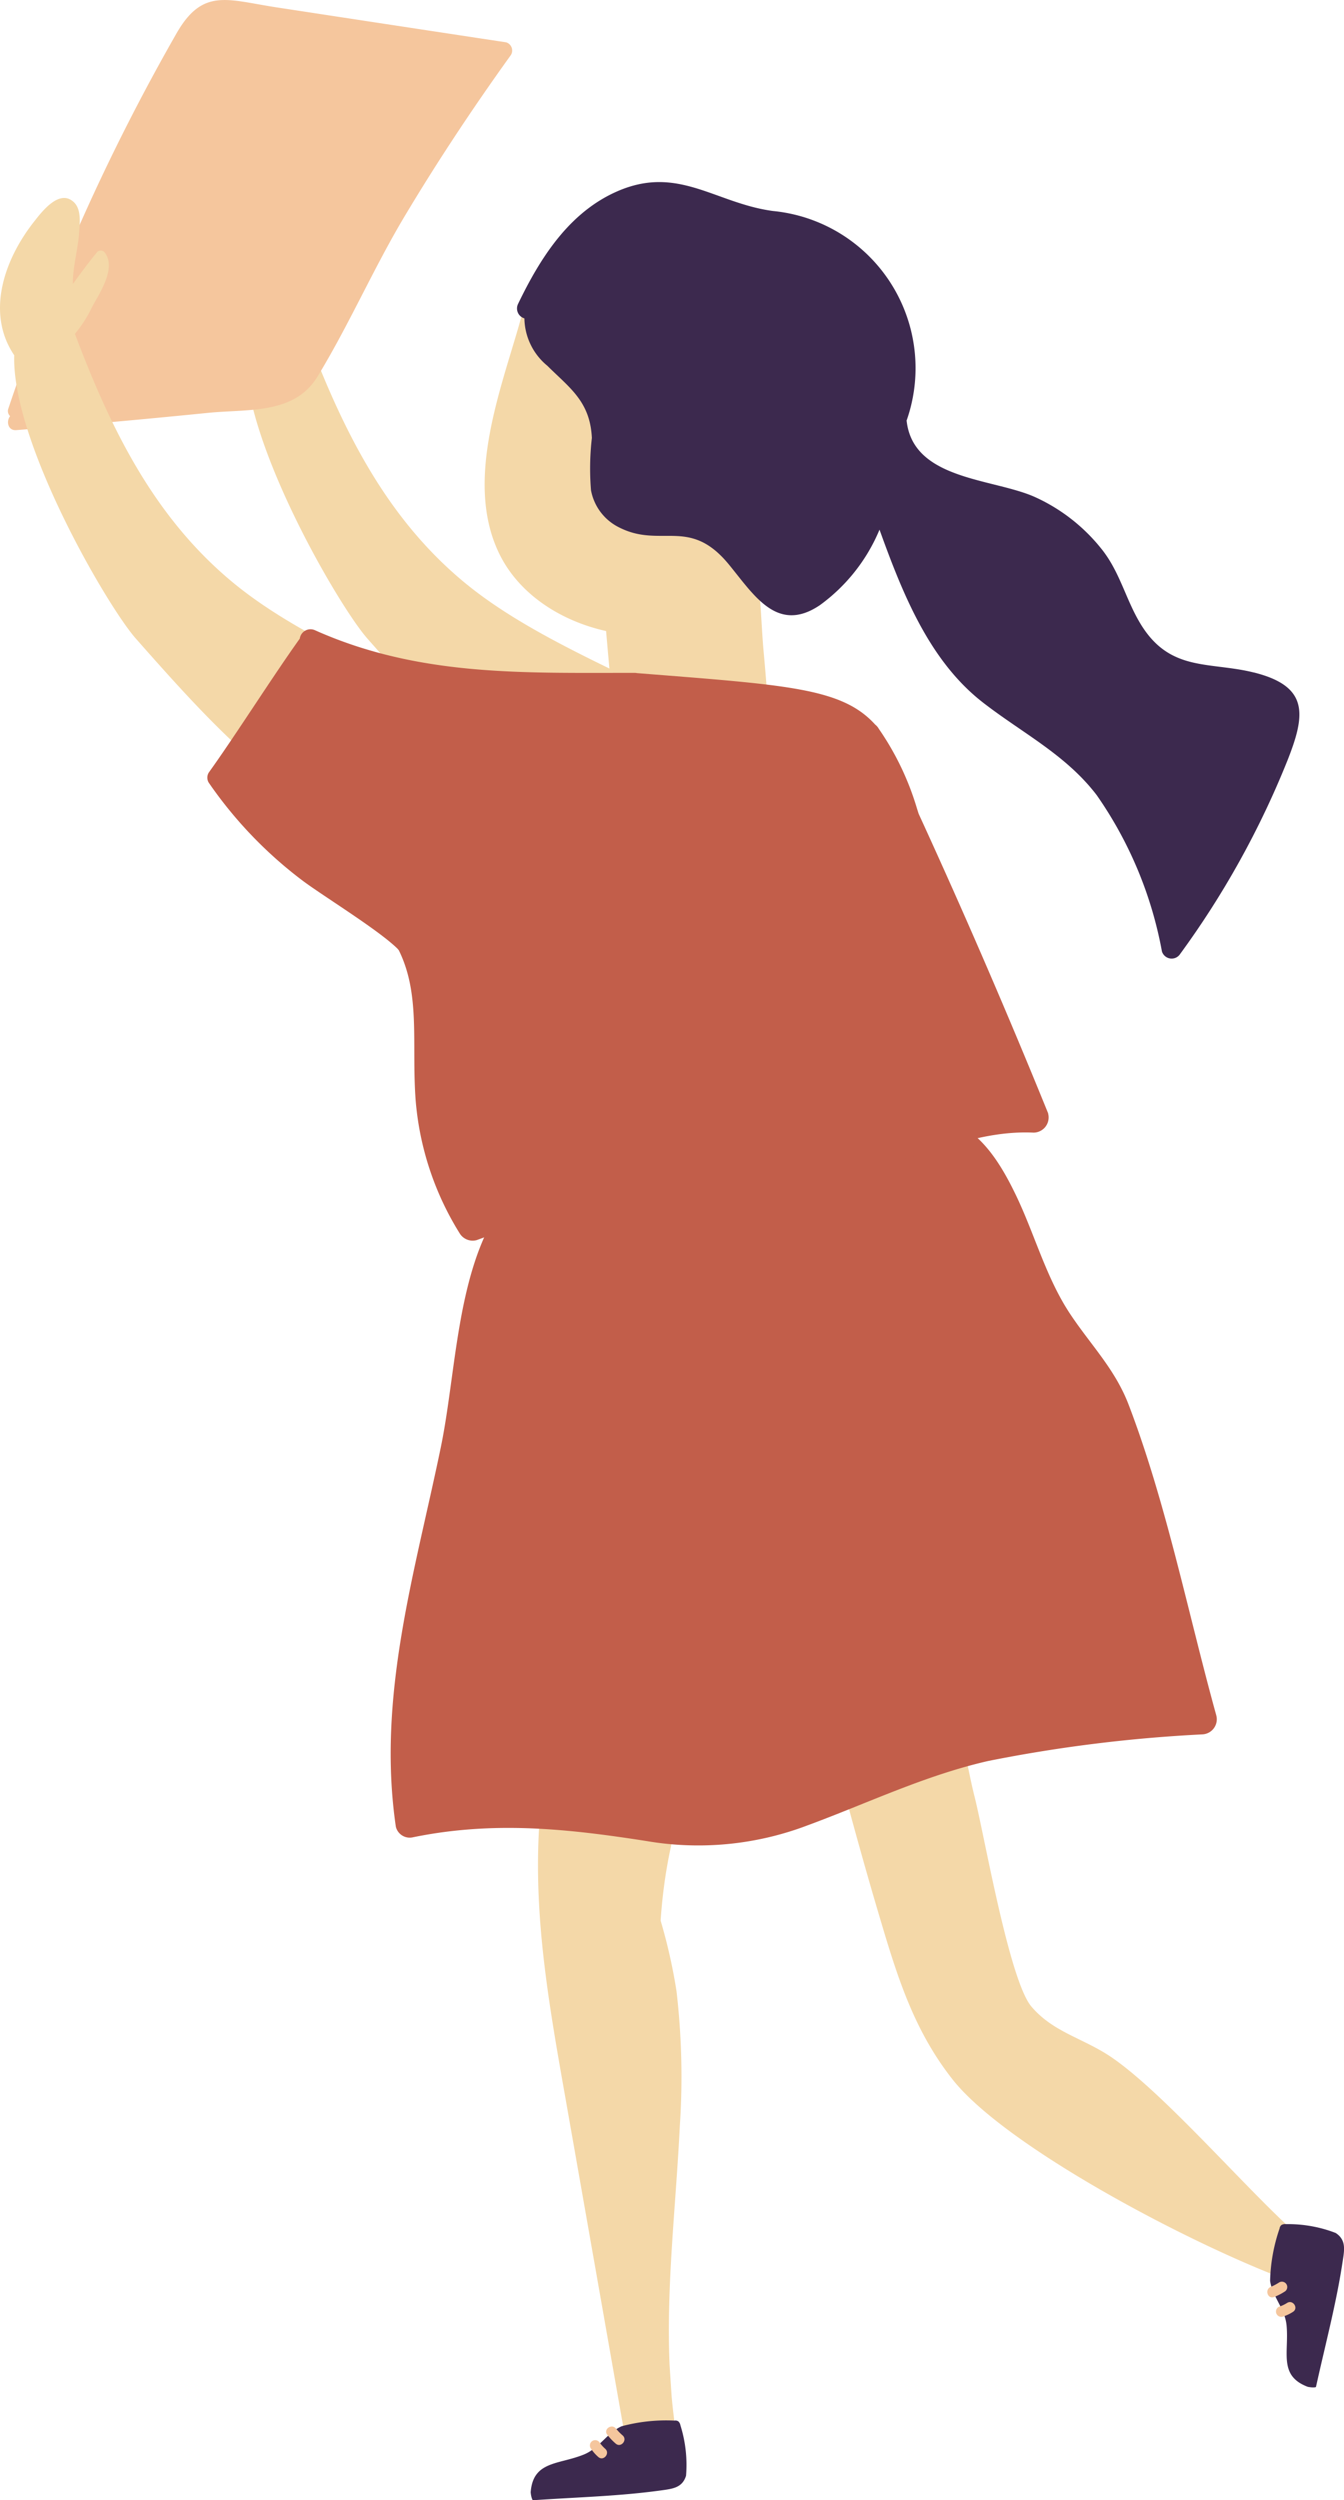 <svg id="グループ_22469" data-name="グループ 22469" xmlns="http://www.w3.org/2000/svg" width="78" height="145" viewBox="0 0 78 145">
  <g id="グループ_22470" data-name="グループ 22470" transform="translate(0 0)">
    <path id="パス_26530" data-name="パス 26530" d="M52.223,50.737c-4.8-2.858-11.274-5.083-15.61-8.689-4.48-3.726-7-8.761-9.115-14.375a7.428,7.428,0,0,0,1.016-1.6c.448-.8,1.375-2.215.734-3.089a.294.294,0,0,0-.456-.059c-.494.6-.96,1.227-1.414,1.86-.006-1.026.3-2,.369-3.037.034-.514.123-1.281-.29-1.692-.842-.838-1.882.538-2.335,1.115-1.742,2.212-2.8,5.309-1.146,7.745-.155,5.014,5.391,14.541,7.055,16.427,5.726,6.493,9.839,10.816,17.923,12.885a.587.587,0,0,0,.648-.847A30.762,30.762,0,0,0,52.491,51.4a.589.589,0,0,0-.268-.659" transform="translate(-9.711 -8.311)" fill="#f4d8a8"/>
    <path id="パス_26531" data-name="パス 26531" d="M29.695,2.453Q23.049,1.446,16.4.43C13.557,0,12.12-.724,10.6,1.894A121.608,121.608,0,0,0,.819,23.687a.405.405,0,0,0,.1.447c-.241.3-.125.85.356.812q5.559-.441,11.108-1c2.342-.237,5.023.107,6.371-2.1,1.832-3,3.253-6.281,5.065-9.31,1.92-3.209,3.988-6.322,6.172-9.357a.5.5,0,0,0-.3-.729" transform="translate(-0.332 0)" fill="#f5c69d"/>
    <path id="パス_26532" data-name="パス 26532" d="M109.948,201.211c-2.9-2.5-7.809-8.278-10.965-10.452-1.646-1.134-3.4-1.451-4.689-2.969s-2.738-9.977-3.3-12.179c-.429-1.678-.665-3.765-1.492-5.3-1.213-2.254-2.352.173-4.434,1.018a.909.909,0,0,0-.363.267c-.534-.527-2.832-2.137-2.591-1.227,1.057,3.991,2.112,7.984,3.286,11.943,1.049,3.539,2,6.769,4.324,9.712,3.06,3.871,13.717,9.526,19.665,11.72.386.142-.7,1.043-.49.746a9.553,9.553,0,0,0,1.274-2.426.848.848,0,0,0-.224-.848" transform="translate(-34.436 -71.421)" fill="#f4d8a8"/>
    <path id="パス_26533" data-name="パス 26533" d="M129.655,232.31c.593-2.676,1.194-4.892,1.562-7.372.1-.641.164-1.163-.418-1.549a7.654,7.654,0,0,0-2.9-.513.4.4,0,0,0-.251.052.3.3,0,0,0-.106.2,9.964,9.964,0,0,0-.55,3.037c.126.923.864,1.6.956,2.594.146,1.57-.478,2.907,1.228,3.552.284.056.471.038.48,0" transform="translate(-53.28 -93.888)" fill="#3c294e"/>
    <path id="パス_26534" data-name="パス 26534" d="M126.921,228.931a3.039,3.039,0,0,0,.49-.259.311.311,0,0,1,.345.517,3.46,3.46,0,0,1-.633.326c-.373.146-.566-.432-.2-.584" transform="translate(-53.178 -96.301)" fill="#f5c69d"/>
    <path id="パス_26535" data-name="パス 26535" d="M127.775,230.936a2.047,2.047,0,0,0,.454-.215c.338-.215.683.3.345.516a2.417,2.417,0,0,1-.6.28.308.308,0,0,1-.2-.581" transform="translate(-53.534 -97.162)" fill="#f5c69d"/>
    <path id="パス_26536" data-name="パス 26536" d="M29.072,50.737c-4.8-2.858-11.274-5.083-15.609-8.689-4.48-3.726-7-8.761-9.115-14.375a7.428,7.428,0,0,0,1.016-1.6c.448-.8,1.375-2.215.734-3.089a.294.294,0,0,0-.456-.059c-.494.6-.96,1.227-1.414,1.86-.006-1.026.3-2,.369-3.037.034-.514.123-1.281-.29-1.692-.842-.838-1.882.538-2.335,1.115C.229,23.382-.825,26.478.826,28.915.671,33.929,6.217,43.456,7.881,45.343c5.727,6.493,9.839,10.816,17.924,12.885a.587.587,0,0,0,.647-.847A30.8,30.8,0,0,0,29.34,51.4a.59.59,0,0,0-.269-.659" transform="translate(0 -8.311)" fill="#f4d8a8"/>
    <path id="パス_26537" data-name="パス 26537" d="M67.741,247.371l.035-.005c.432-.063.1.234-.035.005" transform="translate(-28.427 -104.17)" fill="#ff8a75"/>
    <path id="パス_26538" data-name="パス 26538" d="M54,167.324c.327-2.936.826-5.861,1.353-8.766.415-2.291.549-5.165,1.632-7.263,2.112-4.1,7.454-.314,9.941,1.367a.813.813,0,0,1,.346.448,1,1,0,0,1,.69,1.292c-2.846,7.928-6.329,11.147-7.019,19.607-.012.14-.021.287-.032.432a31.812,31.812,0,0,1,.922,4.092,42.865,42.865,0,0,1,.192,7.821c-.226,4.639-.792,9.241-.594,13.857q.06.94.12,1.839c.063.685.143,1.371.249,2.057a.511.511,0,0,1-.083.367c.039.557.077,1.1.114,1.611a.387.387,0,0,0,.048.171,3.939,3.939,0,0,1-2.1-.066.966.966,0,0,1-.762-.835q-1.767-10.041-3.535-20.08c-1.059-6.017-2.159-11.826-1.478-17.952" transform="translate(-22.571 -63.056)" fill="#f4d8a8"/>
    <path id="パス_26539" data-name="パス 26539" d="M68.022,26.116a13.043,13.043,0,0,0-11.7-3.255,7.43,7.43,0,0,0-4.811,3.893,2.251,2.251,0,0,0-.992,1.34c-1.117,3.971-3.271,9.346-1.185,13.539,1.845,3.709,6.909,5.44,11.027,4.393,4.81-1.222,7.2-5.051,8.686-8.932,1.328-3.458,2.136-7.729-1.029-10.979" transform="translate(-20.332 -9.467)" fill="#f4d8a8"/>
    <path id="パス_26540" data-name="パス 26540" d="M68.663,52.209a3.123,3.123,0,0,0-2.316-2.06,3.77,3.77,0,0,0-1.9.081c-.77.27-1.682.452-.116.329a3.284,3.284,0,0,0-.828.173,2.9,2.9,0,0,0-3.427,3.225c.345,4.635.81,9.263,1.224,13.893A3.189,3.189,0,0,0,64.6,70.79a9.689,9.689,0,0,0,3.436-.762A3.267,3.267,0,0,0,70.063,66.8c-.131-2.626-.3-5.249-.54-7.868-.2-2.172-.153-4.663-.86-6.722" transform="translate(-25.201 -21.094)" fill="#f4d8a8"/>
    <path id="パス_26541" data-name="パス 26541" d="M53.2,247.138c2.735-.186,5.03-.234,7.513-.581.642-.09,1.162-.172,1.368-.838a7.641,7.641,0,0,0-.327-2.928.393.393,0,0,0-.12-.226.3.3,0,0,0-.222-.045,9.96,9.96,0,0,0-3.069.328c-.85.382-1.292,1.281-2.218,1.65-1.465.583-2.924.361-3.061,2.18.027.288.1.463.136.46" transform="translate(-22.266 -102.138)" fill="#3c294e"/>
    <path id="パス_26542" data-name="パス 26542" d="M61.184,243.227a3.009,3.009,0,0,0,.387.4c.3.26-.094.738-.4.477a3.5,3.5,0,0,1-.491-.516c-.245-.316.255-.664.5-.358" transform="translate(-25.436 -102.386)" fill="#f5c69d"/>
    <path id="パス_26543" data-name="パス 26543" d="M59.546,244.6a2.058,2.058,0,0,0,.334.375c.3.263-.1.74-.4.477a2.4,2.4,0,0,1-.437-.5.307.307,0,0,1,.5-.356" transform="translate(-24.755 -102.958)" fill="#f5c69d"/>
    <path id="パス_26544" data-name="パス 26544" d="M86.931,146.619c-1.642-5.93-2.89-12.268-5.081-18-.793-2.074-2.194-3.463-3.387-5.255-1.411-2.117-2.059-4.624-3.162-6.914-.737-1.531-1.735-3.245-3.241-4.035-1.77-.929-4.093-.519-5.972-.4A101.187,101.187,0,0,0,49.724,114.4a.813.813,0,0,0-.885-.133c-6.093,2.743-5.712,11.012-6.912,16.817-1.511,7.311-3.714,14.434-2.609,22a.83.83,0,0,0,1.009.61c4.664-.95,8.924-.5,13.573.227a17.832,17.832,0,0,0,9.293-.908c3.53-1.3,6.86-2.918,10.535-3.747a85.1,85.1,0,0,1,12.409-1.537.877.877,0,0,0,.794-1.108" transform="translate(-16.345 -47.145)" fill="#c25e4a"/>
    <path id="パス_26545" data-name="パス 26545" d="M69.519,91.163Q65.954,82.389,62,73.781c-.035-.108-.07-.219-.1-.313a16.2,16.2,0,0,0-2.215-4.618.791.791,0,0,0-.208-.241c-1.939-2.142-5.148-2.295-13.836-2.987a.543.543,0,0,0-.055-.012c-6.427-.013-12.542.247-18.634-2.48a.629.629,0,0,0-.869.493C24.51,65.816,22.375,69.2,20.8,71.392a.562.562,0,0,0,0,.586,24.548,24.548,0,0,0,5.5,5.721c1.228.906,4.354,2.826,5.448,3.9.027.026.054.065.081.094,1.266,2.563.744,5.376.973,8.634a17.222,17.222,0,0,0,2.557,7.781.885.885,0,0,0,.986.4c5.444-1.991,10.952-3.965,16.823-3.97a28.8,28.8,0,0,0,7.2-.514c2.813-.708,5.328-1.885,8.3-1.752a.88.88,0,0,0,.845-1.108" transform="translate(-8.685 -26.586)" fill="#c25e4a"/>
    <path id="パス_26546" data-name="パス 26546" d="M94.42,46.648c-2.541-.636-4.791-.035-6.486-2.674-.926-1.441-1.245-3.093-2.34-4.47a10.45,10.45,0,0,0-3.849-3.019c-2.435-1.11-7.117-.976-7.481-4.459,0-.008.009-.012.011-.02a9.156,9.156,0,0,0-7.766-12.124c-3.353-.452-5.5-2.678-9.023-1.147-2.816,1.224-4.492,3.881-5.774,6.542a.6.6,0,0,0,.371.833,3.627,3.627,0,0,0,1.331,2.747c1.3,1.292,2.483,2.066,2.585,4.186a15.57,15.57,0,0,0-.051,3.031,3.008,3.008,0,0,0,1.521,2.1c2.5,1.35,4.161-.611,6.474,2.2,1.468,1.782,2.81,4.036,5.286,2.369a10.3,10.3,0,0,0,3.463-4.38C74.05,42.128,75.606,46,78.711,48.4c2.282,1.769,4.8,3.017,6.589,5.363a23.1,23.1,0,0,1,3.782,9.057.59.59,0,0,0,1.066.139,51.4,51.4,0,0,0,6.2-11.162c1.075-2.7,1.287-4.347-1.932-5.153" transform="translate(-21.649 -7.645)" fill="#3c294e"/>
  </g>
</svg>
